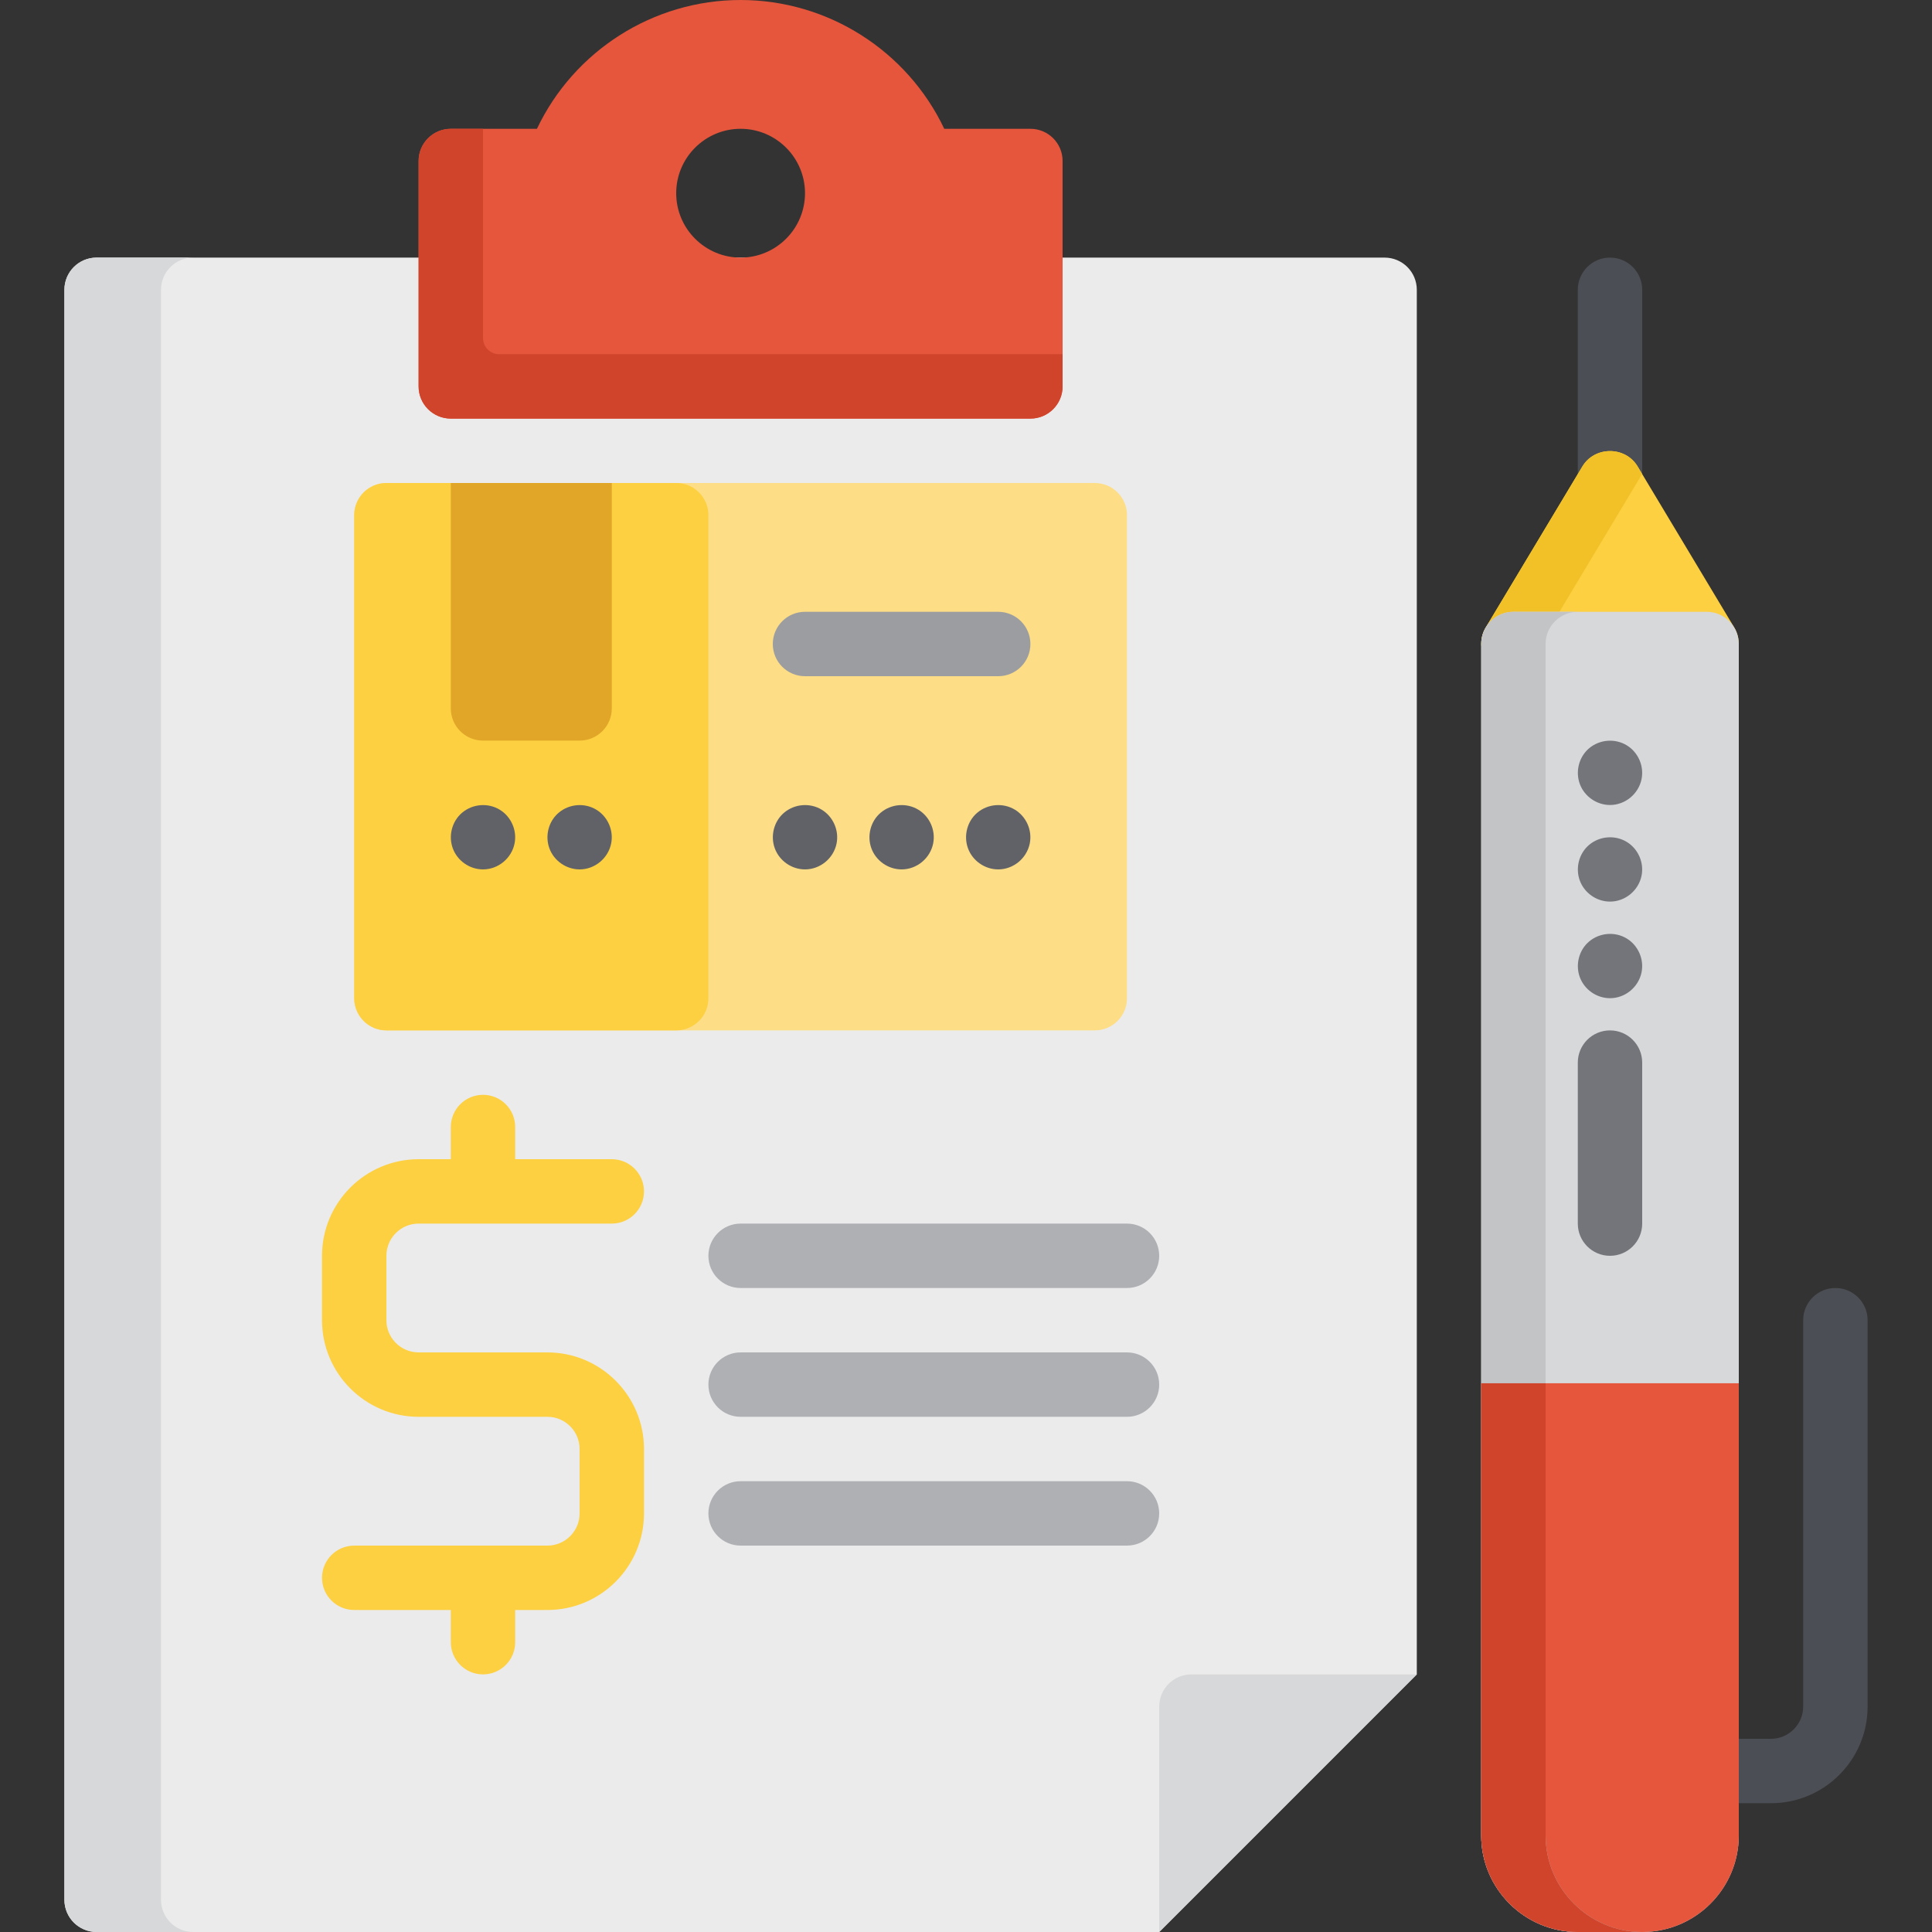 <?xml version="1.0" encoding="iso-8859-1"?>
<!-- Uploaded to: SVG Repo, www.svgrepo.com, Generator: SVG Repo Mixer Tools -->
<svg height="800px" width="800px" version="1.1" id="Layer_1" xmlns="http://www.w3.org/2000/svg" xmlns:xlink="http://www.w3.org/1999/xlink" 
	 viewBox="0 0 512 512" xml:space="preserve">
<rect x="0" y="0" width="512" height="512" fill="#333333" stroke="none"/>
<path style="fill:#EBEBEC;" d="M375.467,76.8c0-4.713-3.821-8.533-8.533-8.533H25.6c-4.713,0-8.533,3.821-8.533,8.533v426.667
	c0,4.713,3.821,8.533,8.533,8.533h281.6l68.267-68.267V76.8z"/>
<g>
	<path style="fill:#D7D8D9;" d="M42.667,503.467V76.8c0-4.713,3.821-8.533,8.533-8.533H25.6c-4.713,0-8.533,3.821-8.533,8.533
		v426.667c0,4.713,3.821,8.533,8.533,8.533h25.6C46.487,512,42.667,508.179,42.667,503.467z"/>
	<path style="fill:#D7D8D9;" d="M375.467,443.733h-59.733c-4.713,0-8.533,3.821-8.533,8.533V512L375.467,443.733z"/>
</g>
<g>
	<path style="fill:#AFB0B4;" d="M298.667,341.333h-102.4c-4.713,0-8.533-3.821-8.533-8.533s3.821-8.533,8.533-8.533h102.4
		c4.713,0,8.533,3.821,8.533,8.533S303.379,341.333,298.667,341.333z"/>
	<path style="fill:#AFB0B4;" d="M298.667,375.467h-102.4c-4.713,0-8.533-3.821-8.533-8.533s3.821-8.533,8.533-8.533h102.4
		c4.713,0,8.533,3.821,8.533,8.533S303.379,375.467,298.667,375.467z"/>
	<path style="fill:#AFB0B4;" d="M298.667,409.6h-102.4c-4.713,0-8.533-3.821-8.533-8.533s3.821-8.533,8.533-8.533h102.4
		c4.713,0,8.533,3.821,8.533,8.533S303.379,409.6,298.667,409.6z"/>
</g>
<path style="fill:#FDD042;" d="M145.067,358.4h-34.133c-4.705,0-8.533-3.828-8.533-8.533V332.8c0-4.705,3.828-8.533,8.533-8.533
	h51.2c4.713,0,8.533-3.821,8.533-8.533c0-4.713-3.821-8.533-8.533-8.533h-25.6v-8.533c0-4.713-3.821-8.533-8.533-8.533
	c-4.713,0-8.533,3.821-8.533,8.533v8.533h-8.533c-14.115,0-25.6,11.484-25.6,25.6v17.067c0,14.116,11.485,25.6,25.6,25.6h34.133
	c4.705,0,8.533,3.828,8.533,8.533v17.067c0,4.705-3.828,8.533-8.533,8.533h-51.2c-4.713,0-8.533,3.821-8.533,8.533
	s3.821,8.533,8.533,8.533h25.6v8.533c0,4.713,3.821,8.533,8.533,8.533c4.713,0,8.533-3.821,8.533-8.533v-8.533h8.533
	c14.115,0,25.6-11.484,25.6-25.6V384C170.667,369.884,159.182,358.4,145.067,358.4z"/>
<path style="fill:#FDDD85;" d="M290.133,128H102.4c-4.713,0-8.533,3.821-8.533,8.533v128c0,4.713,3.821,8.533,8.533,8.533h187.733
	c4.713,0,8.533-3.821,8.533-8.533v-128C298.667,131.821,294.846,128,290.133,128z"/>
<path style="fill:#FDD042;" d="M179.2,128h-76.8c-4.713,0-8.533,3.821-8.533,8.533v128c0,4.713,3.821,8.533,8.533,8.533h76.8
	c4.713,0,8.533-3.821,8.533-8.533v-128C187.733,131.821,183.913,128,179.2,128z"/>
<path style="fill:#9B9DA1;" d="M264.533,179.2h-51.2c-4.713,0-8.533-3.821-8.533-8.533c0-4.713,3.821-8.533,8.533-8.533h51.2
	c4.713,0,8.533,3.821,8.533,8.533C273.067,175.379,269.246,179.2,264.533,179.2z"/>
<g>
	<path style="fill:#606268;" d="M213.333,230.4c-3.534,0-6.782-2.265-8.003-5.578c-1.216-3.299-0.236-7.168,2.459-9.446
		c2.789-2.358,6.879-2.692,10-0.783c3.011,1.843,4.607,5.478,3.911,8.943C220.91,227.475,217.358,230.4,213.333,230.4z"/>
	<path style="fill:#606268;" d="M238.933,230.4c-3.53,0-6.788-2.266-8.004-5.58c-1.211-3.3-0.236-7.165,2.461-9.444
		c2.789-2.358,6.879-2.692,10-0.783c3.012,1.843,4.606,5.474,3.907,8.938C246.501,227.472,242.966,230.4,238.933,230.4z"/>
	<path style="fill:#606268;" d="M264.533,230.4c-3.529,0-6.788-2.267-8.004-5.58c-1.211-3.3-0.236-7.165,2.461-9.444
		c2.789-2.358,6.879-2.692,10-0.783c3.012,1.843,4.606,5.474,3.907,8.938C272.101,227.472,268.566,230.4,264.533,230.4z"/>
	<path style="fill:#606268;" d="M128,230.4c-3.529,0-6.788-2.267-8.004-5.58c-1.212-3.301-0.236-7.162,2.461-9.439
		c2.791-2.358,6.874-2.701,10-0.787c3.011,1.843,4.606,5.474,3.907,8.938C135.568,227.47,132.031,230.4,128,230.4z"/>
	<path style="fill:#606268;" d="M153.6,230.4c-3.53,0-6.788-2.266-8.004-5.58c-1.212-3.301-0.236-7.162,2.461-9.439
		c2.791-2.358,6.874-2.701,10-0.787c3.012,1.843,4.606,5.474,3.907,8.938C161.168,227.472,157.633,230.4,153.6,230.4z"/>
</g>
<path style="fill:#E1A527;" d="M162.133,128h-42.667v59.733c0,4.713,3.821,8.533,8.533,8.533h25.6c4.713,0,8.533-3.821,8.533-8.533
	V128z"/>
<path style="fill:#E5563C;" d="M273.067,34.133h-22.828C240.442,13.489,219.463,0,196.267,0s-44.175,13.489-53.972,34.133h-22.828
	c-4.713,0-8.533,3.821-8.533,8.533V102.4c0,4.713,3.821,8.533,8.533,8.533h153.6c4.713,0,8.533-3.821,8.533-8.533V42.667
	C281.6,37.954,277.779,34.133,273.067,34.133z M196.267,34.133c9.41,0,17.067,7.657,17.067,17.067s-7.657,17.067-17.067,17.067
	S179.2,60.61,179.2,51.2S186.857,34.133,196.267,34.133z"/>
<path style="fill:#CF442B;" d="M132.267,93.867c-2.356,0-4.267-1.91-4.267-4.267V34.133h-8.533c-4.713,0-8.533,3.821-8.533,8.533
	V102.4c0,4.713,3.821,8.533,8.533,8.533h153.6c4.713,0,8.533-3.821,8.533-8.533v-8.533H132.267z"/>
<path style="fill:#4C4E55;" d="M426.667,136.533c-4.713,0-8.533-3.821-8.533-8.533V76.8c0-4.713,3.821-8.533,8.533-8.533
	s8.533,3.821,8.533,8.533V128C435.2,132.713,431.379,136.533,426.667,136.533z"/>
<path style="fill:#FDD042;" d="M459.584,166.276l-25.6-42.667c-3.257-5.424-11.379-5.424-14.636,0l-25.6,42.667
	c-3.353,5.59,0.817,12.924,7.318,12.924h51.2C458.767,179.2,462.938,171.868,459.584,166.276z"/>
<path style="fill:#F2C127;" d="M410.786,166.276l24.399-40.666l-1.201-2.001c-3.255-5.424-11.379-5.424-14.636,0l-25.6,42.667
	c-3.353,5.59,0.817,12.924,7.318,12.924h17.037C411.602,179.2,407.434,171.867,410.786,166.276z"/>
<path style="fill:#D7D8D9;" d="M452.267,162.133h-51.2c-4.713,0-8.533,3.821-8.533,8.533V486.4c0,14.116,11.485,25.6,25.6,25.6
	H435.2c14.115,0,25.6-11.484,25.6-25.6V170.667C460.8,165.954,456.979,162.133,452.267,162.133z"/>
<path style="fill:#4C4E55;" d="M469.333,477.867H460.8c-4.713,0-8.533-3.821-8.533-8.533c0-4.713,3.821-8.533,8.533-8.533h8.533
	c4.705,0,8.533-3.828,8.533-8.533v-102.4c0-4.713,3.821-8.533,8.533-8.533s8.533,3.821,8.533,8.533v102.4
	C494.933,466.382,483.449,477.867,469.333,477.867z"/>
<path style="fill:#E5563C;" d="M392.533,366.578V486.4c0,14.116,11.485,25.6,25.6,25.6H435.2c14.115,0,25.6-11.484,25.6-25.6
	V366.578H392.533z"/>
<path style="fill:#C3C4C6;" d="M409.6,486.4V170.667c0-4.713,3.821-8.533,8.533-8.533h-17.067c-4.713,0-8.533,3.821-8.533,8.533
	V486.4c0,14.116,11.485,25.6,25.6,25.6H435.2C421.085,512,409.6,500.516,409.6,486.4z"/>
<path style="fill:#CF442B;" d="M409.6,486.4V366.578h-17.067V486.4c0,14.116,11.485,25.6,25.6,25.6H435.2
	C421.085,512,409.6,500.516,409.6,486.4z"/>
<g>
	<path style="fill:#74757B;" d="M426.667,332.8c-4.713,0-8.533-3.821-8.533-8.533V281.6c0-4.713,3.821-8.533,8.533-8.533
		s8.533,3.821,8.533,8.533v42.667C435.2,328.979,431.379,332.8,426.667,332.8z"/>
	<path style="fill:#74757B;" d="M426.667,213.333c-3.529,0-6.788-2.267-8.004-5.58c-1.211-3.3-0.236-7.165,2.461-9.444
		c2.789-2.358,6.879-2.692,10-0.783c3.011,1.843,4.606,5.474,3.907,8.938C434.235,210.403,430.699,213.333,426.667,213.333z"/>
	<path style="fill:#74757B;" d="M426.667,238.933c-3.53,0-6.788-2.266-8.004-5.58c-1.211-3.3-0.236-7.165,2.461-9.444
		c2.789-2.358,6.879-2.692,10-0.783c3.011,1.843,4.606,5.474,3.907,8.938C434.235,236.004,430.699,238.933,426.667,238.933z"/>
	<path style="fill:#74757B;" d="M426.667,264.533c-3.53,0-6.788-2.266-8.004-5.58c-1.212-3.301-0.236-7.162,2.461-9.439
		c2.79-2.357,6.875-2.703,10-0.787c3.011,1.845,4.606,5.473,3.907,8.938C434.235,261.604,430.699,264.533,426.667,264.533z"/>
</g>
</svg>